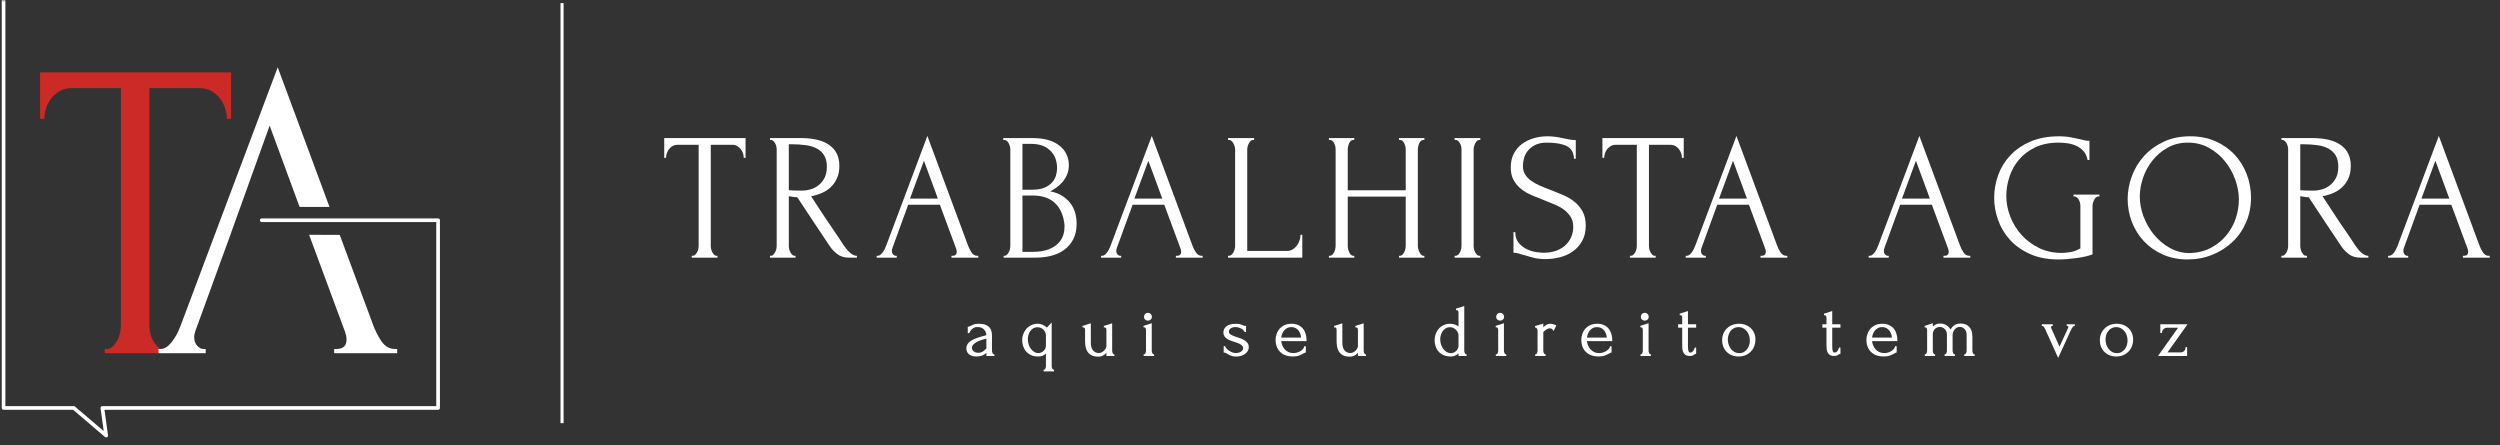 <svg width="601" height="107" viewBox="0 0 601 107" fill="none" xmlns="http://www.w3.org/2000/svg">
<rect x="0" y="0" width="601" height="107" fill="#333333" stroke="none"/>
<mask id="mask0_5541_39" style="mask-type:alpha" maskUnits="userSpaceOnUse" x="0" y="0" width="601" height="107">
<rect width="601" height="107" fill="#D9D9D9"/>
</mask>
<g mask="url(#mask0_5541_39)">
<path d="M39.189 83.894H39.7V84.917H25.175V83.894H25.686C26.232 83.894 26.709 83.69 27.118 83.28C27.527 82.871 27.886 82.395 28.192 81.849C28.499 81.303 28.72 80.707 28.857 80.058C28.993 79.411 29.062 78.815 29.062 78.268V21.192H17.196C16.105 21.192 15.151 21.431 14.333 21.907C13.514 22.386 12.831 22.982 12.287 23.698C11.74 24.414 11.331 25.199 11.06 26.051C10.786 26.904 10.65 27.738 10.65 28.556H9.627V17.407H55.554V28.556H54.531C54.531 27.738 54.394 26.904 54.122 26.051C53.849 25.199 53.439 24.414 52.895 23.698C52.348 22.982 51.667 22.386 50.849 21.907C50.03 21.431 49.075 21.192 47.985 21.192H35.916V78.268C35.916 78.815 35.983 79.411 36.12 80.058C36.255 80.707 36.478 81.303 36.785 81.849C37.091 82.395 37.432 82.871 37.807 83.28C38.182 83.691 38.642 83.894 39.189 83.894Z" fill="#CB2A27"/>
<path d="M25.529 105.16C25.426 105.16 25.324 105.124 25.243 105.054L17.573 98.512H0.851C0.608 98.512 0.41 98.315 0.41 98.071V-2.259C0.41 -2.503 0.608 -2.7 0.851 -2.7C1.094 -2.7 1.292 -2.503 1.292 -2.259V97.631H17.736C17.84 97.631 17.942 97.669 18.021 97.736L24.934 103.632L24.175 98.132C24.158 98.005 24.196 97.877 24.28 97.782C24.363 97.686 24.484 97.63 24.612 97.63H104.877V53.387H62.926C62.683 53.387 62.486 53.19 62.486 52.946C62.486 52.703 62.683 52.505 62.926 52.505H105.317C105.561 52.505 105.758 52.703 105.758 52.946V98.071C105.758 98.314 105.561 98.512 105.317 98.512H25.117L25.965 104.658C25.99 104.839 25.901 105.017 25.74 105.105C25.674 105.142 25.601 105.16 25.529 105.16Z" fill="white"/>
<path d="M66.764 16.18L51.624 56.439L43.314 78.575C42.768 80.007 42.069 81.253 41.217 82.31C40.364 83.368 39.495 83.894 38.609 83.894H38.098V84.917H49.451V83.894H48.94C48.393 83.894 47.882 83.639 47.406 83.128C46.928 82.616 46.689 81.918 46.689 81.03C46.689 80.554 46.792 80.043 46.997 79.496L55.389 56.441L64.821 30.194L72.025 49.748L79.215 49.751L66.764 16.18Z" fill="white"/>
<mask id="mask1_5541_39" style="mask-type:luminance" maskUnits="userSpaceOnUse" x="-9" y="-167" width="617" height="436">
<path d="M607.029 -166.259H-8.09V268.718H607.029V-166.259Z" fill="white"/>
</mask>
<g mask="url(#mask1_5541_39)">
</g>
<path d="M94.966 83.894C93.602 83.894 92.493 83.247 91.642 81.951C90.788 80.656 90.124 79.326 89.647 77.961L81.672 56.457L74.312 56.452L82.999 79.905C83.203 80.519 83.306 81.099 83.306 81.643C83.306 83.144 82.487 83.894 80.85 83.894H80.339V84.917H95.478V83.894H94.966V83.894Z" fill="white"/>
<mask id="mask2_5541_39" style="mask-type:luminance" maskUnits="userSpaceOnUse" x="-9" y="-167" width="617" height="436">
<path d="M607.029 -166.259H-8.09V268.718H607.029V-166.259Z" fill="white"/>
</mask>
<g mask="url(#mask2_5541_39)">
<path d="M159.68 37.945H160.115C160.115 37.596 160.173 37.241 160.289 36.878C160.405 36.515 160.579 36.181 160.812 35.876C161.044 35.572 161.334 35.318 161.683 35.114C162.031 34.912 162.437 34.809 162.902 34.809H167.953V59.105C167.953 59.338 167.924 59.591 167.865 59.867C167.807 60.144 167.713 60.397 167.582 60.629C167.452 60.862 167.299 61.065 167.125 61.239C166.951 61.414 166.748 61.501 166.516 61.501H166.298V61.937H172.481V61.501H172.263C172.031 61.501 171.834 61.414 171.675 61.239C171.515 61.065 171.37 60.862 171.24 60.629C171.109 60.397 171.015 60.144 170.957 59.867C170.899 59.592 170.87 59.338 170.87 59.105V34.809H176.007C176.471 34.809 176.879 34.912 177.227 35.114C177.575 35.318 177.865 35.572 178.097 35.876C178.33 36.181 178.503 36.515 178.62 36.878C178.735 37.241 178.794 37.596 178.794 37.945H179.229V33.199H159.68V37.945Z" fill="white"/>
</g>
<mask id="mask3_5541_39" style="mask-type:luminance" maskUnits="userSpaceOnUse" x="-9" y="-167" width="617" height="436">
<path d="M607.029 -166.259H-8.09V268.718H607.029V-166.259Z" fill="white"/>
</mask>
<g mask="url(#mask3_5541_39)">
<path d="M204.198 60.63C203.922 60.368 203.661 60.079 203.414 59.758C203.167 59.44 202.942 59.134 202.739 58.844C201.984 57.654 201.216 56.5 200.432 55.383C199.648 54.265 198.879 53.126 198.124 51.964L194.989 47.175C195.918 47.001 196.796 46.733 197.623 46.369C198.45 46.007 199.169 45.528 199.779 44.932C200.388 44.338 200.874 43.626 201.237 42.799C201.6 41.971 201.782 41.007 201.782 39.904C201.782 37.698 200.99 36.029 199.409 34.897C197.826 33.764 195.583 33.199 192.681 33.199H185.105V33.633H185.323C185.526 33.633 185.715 33.714 185.889 33.873C186.063 34.033 186.215 34.229 186.346 34.461C186.477 34.694 186.571 34.94 186.629 35.201C186.687 35.462 186.716 35.695 186.716 35.898V59.105C186.716 59.338 186.687 59.592 186.629 59.867C186.571 60.143 186.477 60.397 186.346 60.63C186.215 60.862 186.063 61.065 185.889 61.24C185.715 61.414 185.526 61.501 185.323 61.501H185.105V61.937H191.245V61.501H191.027C190.794 61.501 190.598 61.414 190.439 61.24C190.279 61.065 190.134 60.863 190.003 60.63C189.873 60.398 189.779 60.144 189.72 59.867C189.662 59.592 189.634 59.338 189.634 59.105V47.175C189.952 47.234 190.294 47.284 190.657 47.327C191.019 47.371 191.36 47.408 191.68 47.436C192.957 49.352 194.241 51.297 195.533 53.271C196.825 55.245 198.124 57.189 199.43 59.105C199.923 59.861 200.541 60.52 201.281 61.087C202.021 61.652 202.971 61.936 204.133 61.936H206.005V61.5C205.685 61.5 205.374 61.421 205.069 61.261C204.764 61.102 204.474 60.891 204.198 60.63ZM192.855 45.826C192.1 45.826 191.469 45.819 190.961 45.804C190.453 45.79 190.083 45.768 189.851 45.739H189.634V34.679H190.287C191.534 34.679 192.681 34.752 193.727 34.897C194.771 35.042 195.664 35.318 196.404 35.724C197.144 36.131 197.725 36.682 198.146 37.378C198.566 38.076 198.777 38.975 198.777 40.078C198.777 41.182 198.581 42.096 198.189 42.821C197.797 43.547 197.304 44.135 196.709 44.585C196.114 45.035 195.475 45.354 194.793 45.543C194.11 45.732 193.465 45.826 192.855 45.826Z" fill="white"/>
</g>
<mask id="mask4_5541_39" style="mask-type:luminance" maskUnits="userSpaceOnUse" x="-9" y="-167" width="617" height="436">
<path d="M607.029 -166.259H-8.09V268.718H607.029V-166.259Z" fill="white"/>
</mask>
<g mask="url(#mask4_5541_39)">
<path d="M233.544 60.673C233.181 60.123 232.898 59.556 232.695 58.976L222.942 32.677L212.971 59.237C212.739 59.846 212.441 60.376 212.078 60.826C211.715 61.276 211.345 61.501 210.968 61.501H210.75V61.936H215.583V61.501H215.366C215.133 61.501 214.915 61.392 214.712 61.174C214.509 60.956 214.408 60.66 214.408 60.281C214.408 60.079 214.451 59.861 214.538 59.628L218.326 49.222H225.946L229.865 59.802C229.952 60.064 229.995 60.311 229.995 60.543C229.995 61.181 229.647 61.501 228.951 61.501H228.733V61.936H235.177V61.501H234.959C234.378 61.501 233.906 61.226 233.544 60.673ZM218.761 47.742L222.114 38.642L225.467 47.742H218.761Z" fill="white"/>
</g>
<mask id="mask5_5541_39" style="mask-type:luminance" maskUnits="userSpaceOnUse" x="-9" y="-167" width="617" height="436">
<path d="M607.029 -166.259H-8.09V268.718H607.029V-166.259Z" fill="white"/>
</mask>
<g mask="url(#mask5_5541_39)">
<path d="M257.476 49.07C256.979 48.358 256.323 47.727 255.51 47.176C254.697 46.624 253.682 46.232 252.462 46C252.926 45.768 253.42 45.47 253.943 45.107C254.465 44.745 254.951 44.302 255.402 43.78C255.851 43.257 256.221 42.663 256.511 41.994C256.802 41.327 256.947 40.572 256.947 39.73C256.947 37.756 256.185 36.175 254.661 34.984C253.137 33.794 251.025 33.199 248.326 33.199H241.186V33.634H241.403C241.635 33.634 241.845 33.714 242.034 33.874C242.223 34.034 242.382 34.237 242.513 34.483C242.644 34.73 242.738 34.984 242.797 35.245C242.854 35.506 242.883 35.739 242.883 35.942V59.105C242.883 59.339 242.854 59.592 242.797 59.868C242.738 60.144 242.644 60.398 242.513 60.63C242.382 60.863 242.23 61.066 242.056 61.24C241.882 61.414 241.692 61.501 241.49 61.501H241.272V61.936H249.049C250.294 61.936 251.502 61.792 252.675 61.501C253.848 61.211 254.89 60.739 255.802 60.086C256.713 59.432 257.445 58.591 257.994 57.561C258.544 56.53 258.819 55.26 258.819 53.751C258.819 52.967 258.72 52.169 258.521 51.356C258.323 50.543 257.975 49.781 257.476 49.07ZM245.8 34.592H247.978C249.807 34.592 251.265 35.088 252.353 36.079C253.442 37.069 254.03 38.41 254.117 40.1V40.406C254.117 40.99 254.03 41.587 253.856 42.199C253.682 42.811 253.362 43.372 252.898 43.881C252.433 44.392 251.816 44.806 251.047 45.127C250.278 45.448 249.284 45.608 248.064 45.608H245.8V34.592ZM255.903 54.514C255.903 56.407 255.228 57.886 253.878 58.948C252.528 60.011 250.677 60.542 248.326 60.542H245.801V47.002H248.24C250.562 47.002 252.361 47.613 253.639 48.836C254.915 50.059 255.67 51.791 255.903 54.034V54.514Z" fill="white"/>
</g>
<mask id="mask6_5541_39" style="mask-type:luminance" maskUnits="userSpaceOnUse" x="-9" y="-167" width="617" height="436">
<path d="M607.029 -166.259H-8.09V268.718H607.029V-166.259Z" fill="white"/>
</mask>
<g mask="url(#mask6_5541_39)">
<path d="M287.492 60.673C287.128 60.123 286.845 59.556 286.642 58.976L276.889 32.677L266.918 59.237C266.686 59.846 266.388 60.376 266.026 60.826C265.662 61.276 265.292 61.501 264.915 61.501H264.697V61.936H269.531V61.501H269.313C269.08 61.501 268.863 61.392 268.66 61.174C268.457 60.956 268.355 60.66 268.355 60.281C268.355 60.079 268.399 59.861 268.485 59.628L272.274 49.222H279.893L283.812 59.802C283.899 60.064 283.943 60.311 283.943 60.543C283.943 61.181 283.594 61.501 282.898 61.501H282.68V61.936H289.124V61.501H288.906C288.325 61.501 287.854 61.226 287.492 60.673ZM272.709 47.742L276.062 38.642L279.415 47.742H272.709Z" fill="white"/>
</g>
<mask id="mask7_5541_39" style="mask-type:luminance" maskUnits="userSpaceOnUse" x="-9" y="-167" width="617" height="436">
<path d="M607.029 -166.259H-8.09V268.718H607.029V-166.259Z" fill="white"/>
</mask>
<g mask="url(#mask7_5541_39)">
<path d="M312.441 57.691C312.311 58.141 312.107 58.562 311.831 58.953C311.555 59.346 311.215 59.672 310.808 59.933C310.401 60.194 309.922 60.325 309.371 60.325H299.836V35.898C299.836 35.696 299.872 35.462 299.945 35.202C300.017 34.94 300.111 34.694 300.228 34.461C300.344 34.229 300.489 34.033 300.663 33.874C300.838 33.715 301.04 33.634 301.273 33.634H301.491V33.199H295.221V33.634H295.439C295.671 33.634 295.874 33.715 296.048 33.874C296.222 34.033 296.375 34.229 296.505 34.461C296.636 34.694 296.737 34.94 296.81 35.202C296.882 35.462 296.919 35.696 296.919 35.898V59.193C296.919 59.425 296.882 59.672 296.81 59.933C296.737 60.194 296.636 60.441 296.505 60.673C296.375 60.906 296.222 61.102 296.048 61.262C295.874 61.421 295.671 61.501 295.439 61.501H295.221V61.936H313.073V56.45H312.638C312.637 56.828 312.571 57.242 312.441 57.691Z" fill="white"/>
</g>
<mask id="mask8_5541_39" style="mask-type:luminance" maskUnits="userSpaceOnUse" x="-9" y="-167" width="617" height="436">
<path d="M607.029 -166.259H-8.09V268.718H607.029V-166.259Z" fill="white"/>
</mask>
<g mask="url(#mask8_5541_39)">
<path d="M336.322 33.634H336.54C336.772 33.634 336.975 33.715 337.15 33.874C337.324 34.033 337.469 34.229 337.585 34.462C337.701 34.694 337.789 34.94 337.847 35.202C337.904 35.462 337.934 35.696 337.934 35.898V45.739H324V35.898C324 35.696 324.029 35.462 324.087 35.202C324.145 34.94 324.225 34.694 324.327 34.462C324.428 34.229 324.566 34.033 324.741 33.874C324.915 33.715 325.117 33.634 325.35 33.634H325.568V33.199H319.473V33.634H319.69C319.922 33.634 320.126 33.715 320.3 33.874C320.474 34.033 320.619 34.229 320.735 34.462C320.851 34.694 320.938 34.94 320.997 35.202C321.055 35.462 321.084 35.696 321.084 35.898V59.105C321.084 59.338 321.055 59.592 320.997 59.868C320.938 60.144 320.844 60.406 320.714 60.652C320.583 60.9 320.431 61.103 320.256 61.262C320.082 61.422 319.893 61.502 319.69 61.502H319.473V61.937H325.568V61.502H325.35C325.118 61.502 324.922 61.415 324.763 61.24C324.602 61.066 324.465 60.863 324.349 60.63C324.232 60.398 324.145 60.145 324.087 59.868C324.029 59.592 324 59.339 324 59.105V47.262H337.934V59.105C337.934 59.338 337.904 59.592 337.847 59.868C337.789 60.144 337.694 60.406 337.564 60.652C337.433 60.9 337.28 61.103 337.106 61.262C336.932 61.422 336.743 61.502 336.54 61.502H336.322V61.937H342.418V61.502H342.2C341.996 61.502 341.815 61.415 341.656 61.24C341.496 61.066 341.358 60.863 341.242 60.63C341.126 60.398 341.032 60.145 340.959 59.868C340.886 59.592 340.85 59.339 340.85 59.105V35.898C340.85 35.696 340.879 35.462 340.937 35.202C340.995 34.94 341.075 34.694 341.177 34.462C341.278 34.229 341.416 34.033 341.591 33.874C341.765 33.715 341.967 33.634 342.2 33.634H342.418V33.199H336.322V33.634Z" fill="white"/>
</g>
<mask id="mask9_5541_39" style="mask-type:luminance" maskUnits="userSpaceOnUse" x="-9" y="-167" width="617" height="436">
<path d="M607.029 -166.259H-8.09V268.718H607.029V-166.259Z" fill="white"/>
</mask>
<g mask="url(#mask9_5541_39)">
<path d="M349.689 33.634H349.907C350.139 33.634 350.343 33.715 350.517 33.874C350.691 34.033 350.843 34.229 350.974 34.462C351.104 34.694 351.199 34.94 351.258 35.202C351.315 35.462 351.344 35.696 351.344 35.898V59.105C351.344 59.338 351.315 59.592 351.258 59.868C351.199 60.144 351.104 60.406 350.974 60.652C350.843 60.9 350.691 61.103 350.517 61.262C350.343 61.422 350.139 61.502 349.907 61.502H349.689V61.937H355.872V61.502H355.654C355.422 61.502 355.226 61.415 355.066 61.24C354.906 61.066 354.762 60.863 354.631 60.63C354.5 60.398 354.406 60.145 354.348 59.868C354.289 59.592 354.261 59.339 354.261 59.105V35.898C354.261 35.696 354.297 35.456 354.369 35.179C354.441 34.904 354.536 34.657 354.653 34.44C354.768 34.222 354.914 34.033 355.088 33.874C355.262 33.715 355.45 33.634 355.654 33.634H355.872V33.199H349.689V33.634Z" fill="white"/>
</g>
<mask id="mask10_5541_39" style="mask-type:luminance" maskUnits="userSpaceOnUse" x="-9" y="-167" width="617" height="436">
<path d="M607.029 -166.259H-8.09V268.718H607.029V-166.259Z" fill="white"/>
</mask>
<g mask="url(#mask10_5541_39)">
<path d="M378.483 48.482C377.682 47.844 376.773 47.306 375.754 46.871C374.735 46.436 373.731 46.03 372.741 45.652C371.868 45.333 371.031 44.999 370.23 44.651C369.429 44.302 368.723 43.91 368.112 43.475C367.501 43.04 367.014 42.532 366.65 41.951C366.286 41.37 366.104 40.674 366.104 39.861C366.104 39.368 366.183 38.794 366.344 38.141C366.505 37.488 366.803 36.878 367.24 36.312C367.677 35.746 368.266 35.267 369.009 34.875C369.752 34.484 370.706 34.288 371.871 34.288C373.881 34.288 375.455 34.556 376.591 35.093C377.727 35.631 378.324 36.654 378.383 38.163H378.818V33.678C378.383 33.678 377.932 33.642 377.468 33.569C377.004 33.497 376.525 33.403 376.032 33.286C375.422 33.141 374.784 33.018 374.116 32.916C373.448 32.815 372.737 32.764 371.983 32.764C370.879 32.764 369.798 32.916 368.739 33.221C367.679 33.526 366.736 33.983 365.908 34.592C365.082 35.202 364.421 35.979 363.927 36.922C363.434 37.865 363.188 38.976 363.188 40.253C363.188 41.472 363.419 42.495 363.884 43.322C364.348 44.15 364.958 44.861 365.713 45.456C366.467 46.051 367.324 46.552 368.282 46.958C369.24 47.365 370.212 47.757 371.199 48.133C372.07 48.482 372.926 48.831 373.768 49.179C374.61 49.527 375.357 49.948 376.011 50.441C376.664 50.935 377.193 51.508 377.6 52.161C378.006 52.815 378.21 53.62 378.21 54.578C378.21 55.334 378.07 56.074 377.795 56.799C377.518 57.524 377.088 58.186 376.505 58.781C375.922 59.375 375.179 59.854 374.277 60.216C373.373 60.58 372.295 60.761 371.043 60.761C370.693 60.761 370.14 60.71 369.382 60.609C368.624 60.508 367.867 60.282 367.11 59.933C366.353 59.585 365.691 59.084 365.126 58.432C364.559 57.778 364.276 56.9 364.276 55.797H363.841V60.761C364.218 60.761 364.595 60.812 364.973 60.913C365.35 61.015 365.77 61.138 366.235 61.283C366.933 61.487 367.705 61.704 368.549 61.936C369.393 62.168 370.398 62.285 371.563 62.285C372.697 62.285 373.841 62.139 374.99 61.849C376.141 61.56 377.175 61.095 378.091 60.456C379.008 59.818 379.758 58.983 380.34 57.952C380.923 56.922 381.213 55.681 381.213 54.23C381.213 52.895 380.958 51.763 380.449 50.833C379.938 49.905 379.284 49.121 378.483 48.482Z" fill="white"/>
</g>
<mask id="mask11_5541_39" style="mask-type:luminance" maskUnits="userSpaceOnUse" x="-9" y="-167" width="617" height="436">
<path d="M607.029 -166.259H-8.09V268.718H607.029V-166.259Z" fill="white"/>
</mask>
<g mask="url(#mask11_5541_39)">
<path d="M385.219 37.945H385.655C385.655 37.596 385.713 37.241 385.829 36.878C385.945 36.515 386.119 36.181 386.352 35.876C386.584 35.572 386.875 35.318 387.223 35.114C387.572 34.912 387.977 34.809 388.442 34.809H393.493V59.105C393.493 59.338 393.463 59.591 393.406 59.867C393.347 60.144 393.252 60.397 393.122 60.629C392.991 60.862 392.839 61.065 392.665 61.239C392.491 61.414 392.288 61.501 392.056 61.501H391.838V61.937H398.021V61.501H397.803C397.57 61.501 397.374 61.414 397.215 61.239C397.055 61.065 396.91 60.862 396.779 60.629C396.648 60.397 396.554 60.144 396.496 59.867C396.438 59.592 396.409 59.338 396.409 59.105V34.809H401.547C402.01 34.809 402.418 34.912 402.766 35.114C403.115 35.318 403.404 35.572 403.637 35.876C403.869 36.181 404.043 36.515 404.159 36.878C404.276 37.241 404.333 37.596 404.333 37.945H404.769V33.199H385.219L385.219 37.945Z" fill="white"/>
</g>
<mask id="mask12_5541_39" style="mask-type:luminance" maskUnits="userSpaceOnUse" x="-9" y="-167" width="617" height="436">
<path d="M607.029 -166.259H-8.09V268.718H607.029V-166.259Z" fill="white"/>
</mask>
<g mask="url(#mask12_5541_39)">
<path d="M428.044 60.673C427.681 60.123 427.398 59.556 427.195 58.976L417.442 32.677L407.471 59.237C407.238 59.846 406.941 60.376 406.578 60.826C406.215 61.276 405.844 61.501 405.468 61.501H405.25V61.936H410.083V61.501H409.865C409.633 61.501 409.415 61.392 409.212 61.174C409.008 60.956 408.908 60.66 408.908 60.281C408.908 60.079 408.951 59.861 409.038 59.628L412.826 49.222H420.446L424.365 59.802C424.452 60.064 424.495 60.311 424.495 60.543C424.495 61.181 424.147 61.501 423.45 61.501H423.233V61.936H429.677V61.501H429.459C428.878 61.501 428.407 61.226 428.044 60.673ZM413.262 47.742L416.615 38.642L419.967 47.742H413.262Z" fill="white"/>
</g>
<mask id="mask13_5541_39" style="mask-type:luminance" maskUnits="userSpaceOnUse" x="-9" y="-167" width="617" height="436">
<path d="M607.029 -166.259H-8.09V268.718H607.029V-166.259Z" fill="white"/>
</mask>
<g mask="url(#mask13_5541_39)">
<path d="M472.019 60.673C471.655 60.123 471.373 59.556 471.17 58.976L461.416 32.677L451.445 59.237C451.213 59.846 450.916 60.376 450.552 60.826C450.189 61.276 449.819 61.501 449.443 61.501H449.225V61.936H454.058V61.501H453.84C453.607 61.501 453.389 61.392 453.186 61.174C452.983 60.956 452.882 60.66 452.882 60.281C452.882 60.079 452.925 59.861 453.012 59.628L456.8 49.222H464.42L468.339 59.802C468.426 60.064 468.469 60.311 468.469 60.543C468.469 61.181 468.121 61.501 467.425 61.501H467.207V61.936H473.651V61.501H473.433C472.853 61.501 472.381 61.226 472.019 60.673ZM457.237 47.742L460.589 38.642L463.942 47.742H457.237Z" fill="white"/>
</g>
<mask id="mask14_5541_39" style="mask-type:luminance" maskUnits="userSpaceOnUse" x="-9" y="-167" width="617" height="436">
<path d="M607.029 -166.259H-8.09V268.718H607.029V-166.259Z" fill="white"/>
</mask>
<g mask="url(#mask14_5541_39)">
<path d="M498.47 47.219H498.688C498.92 47.219 499.123 47.3 499.297 47.459C499.472 47.619 499.624 47.814 499.755 48.047C499.885 48.279 499.98 48.525 500.038 48.787C500.096 49.048 500.125 49.281 500.125 49.483V59.715C499.312 60.18 498.499 60.477 497.686 60.608C496.874 60.739 496.191 60.804 495.64 60.804C493.637 60.804 491.816 60.406 490.175 59.607C488.535 58.81 487.135 57.764 485.974 56.472C484.812 55.181 483.913 53.715 483.274 52.075C482.635 50.435 482.316 48.773 482.316 47.089C482.316 45.58 482.563 44.063 483.057 42.539C483.55 41.015 484.305 39.644 485.321 38.425C486.337 37.205 487.643 36.212 489.24 35.442C490.836 34.673 492.723 34.288 494.9 34.288C495.538 34.288 496.228 34.339 496.968 34.441C497.709 34.542 498.412 34.739 499.08 35.028C499.747 35.318 500.335 35.74 500.844 36.291C501.351 36.843 501.693 37.568 501.867 38.468H502.302V33.852H501.91C501.707 33.852 501.467 33.816 501.191 33.743C500.915 33.672 500.589 33.592 500.212 33.504C499.544 33.36 498.776 33.2 497.904 33.025C497.033 32.851 496.089 32.764 495.074 32.764C492.375 32.764 490.045 33.193 488.085 34.048C486.127 34.905 484.501 36.03 483.209 37.423C481.917 38.816 480.959 40.399 480.335 42.169C479.71 43.94 479.398 45.725 479.398 47.525C479.398 49.325 479.71 51.11 480.335 52.88C480.958 54.651 481.909 56.24 483.187 57.649C484.464 59.057 486.075 60.195 488.02 61.066C489.965 61.937 492.244 62.372 494.856 62.372C495.494 62.372 496.191 62.343 496.946 62.285C497.7 62.227 498.441 62.147 499.167 62.045C499.892 61.944 500.589 61.821 501.257 61.676C501.924 61.53 502.52 61.356 503.042 61.153V49.484C503.042 49.281 503.078 49.048 503.151 48.787C503.223 48.526 503.318 48.279 503.434 48.047C503.55 47.815 503.695 47.619 503.869 47.459C504.043 47.3 504.246 47.22 504.479 47.22H504.697V46.784H498.47V47.219Z" fill="white"/>
</g>
<mask id="mask15_5541_39" style="mask-type:luminance" maskUnits="userSpaceOnUse" x="-9" y="-167" width="617" height="436">
<path d="M607.029 -166.259H-8.09V268.718H607.029V-166.259Z" fill="white"/>
</mask>
<g mask="url(#mask15_5541_39)">
<path d="M537.2 37.183C535.938 35.833 534.406 34.76 532.606 33.961C530.806 33.163 528.774 32.764 526.51 32.764C524.13 32.764 522.011 33.199 520.153 34.07C518.295 34.941 516.72 36.088 515.428 37.509C514.137 38.932 513.157 40.551 512.49 42.364C511.822 44.179 511.488 46.015 511.488 47.873C511.488 49.759 511.822 51.574 512.49 53.315C513.157 55.057 514.107 56.596 515.341 57.931C516.575 59.266 518.085 60.341 519.87 61.153C521.655 61.965 523.665 62.372 525.901 62.372C527.991 62.372 529.957 62.001 531.801 61.261C533.643 60.521 535.262 59.498 536.655 58.192C538.049 56.886 539.144 55.318 539.943 53.489C540.741 51.661 541.14 49.658 541.14 47.481C541.14 45.536 540.799 43.671 540.117 41.886C539.435 40.101 538.463 38.533 537.2 37.183ZM537.504 52.401C537.023 53.881 536.289 55.238 535.3 56.471C534.311 57.706 533.082 58.721 531.614 59.52C530.145 60.318 528.437 60.76 526.489 60.847C524.743 60.847 523.137 60.441 521.668 59.628C520.2 58.816 518.928 57.756 517.852 56.45C516.775 55.144 515.933 53.685 515.321 52.074C514.711 50.463 514.406 48.859 514.406 47.262C514.406 45.782 514.668 44.273 515.191 42.734C515.715 41.196 516.478 39.802 517.481 38.554C518.484 37.306 519.699 36.283 521.125 35.484C522.549 34.686 524.164 34.287 525.966 34.287C527.828 34.287 529.507 34.701 531.005 35.528C532.502 36.355 533.789 37.429 534.865 38.75C535.941 40.071 536.769 41.544 537.351 43.169C537.933 44.795 538.224 46.406 538.224 48.002C538.223 49.455 537.984 50.92 537.504 52.401Z" fill="white"/>
</g>
<mask id="mask16_5541_39" style="mask-type:luminance" maskUnits="userSpaceOnUse" x="-9" y="-167" width="617" height="436">
<path d="M607.029 -166.259H-8.09V268.718H607.029V-166.259Z" fill="white"/>
</mask>
<g mask="url(#mask16_5541_39)">
<path d="M567.55 60.63C567.274 60.368 567.012 60.079 566.766 59.758C566.518 59.44 566.294 59.134 566.09 58.844C565.335 57.654 564.567 56.5 563.783 55.383C562.999 54.265 562.23 53.126 561.475 51.964L558.34 47.175C559.269 47.001 560.147 46.733 560.975 46.369C561.802 46.007 562.521 45.528 563.13 44.932C563.739 44.338 564.225 43.626 564.589 42.799C564.951 41.971 565.133 41.007 565.133 39.904C565.133 37.698 564.342 36.029 562.76 34.897C561.178 33.764 558.935 33.199 556.033 33.199H548.457V33.633H548.674C548.878 33.633 549.067 33.714 549.241 33.873C549.415 34.033 549.567 34.229 549.698 34.461C549.829 34.694 549.923 34.94 549.981 35.201C550.039 35.462 550.068 35.695 550.068 35.898V59.105C550.068 59.338 550.039 59.592 549.981 59.867C549.923 60.143 549.829 60.397 549.698 60.63C549.567 60.862 549.415 61.065 549.241 61.24C549.067 61.414 548.878 61.501 548.674 61.501H548.457V61.937H554.596V61.501H554.379C554.146 61.501 553.95 61.414 553.791 61.24C553.63 61.065 553.486 60.863 553.355 60.63C553.224 60.398 553.13 60.144 553.072 59.867C553.013 59.592 552.985 59.338 552.985 59.105V47.175C553.304 47.234 553.645 47.284 554.008 47.327C554.37 47.371 554.711 47.408 555.031 47.436C556.308 49.352 557.592 51.297 558.884 53.271C560.176 55.245 561.475 57.189 562.781 59.105C563.275 59.861 563.891 60.52 564.632 61.087C565.372 61.652 566.322 61.936 567.484 61.936H569.356V61.5C569.036 61.5 568.725 61.421 568.42 61.261C568.116 61.102 567.825 60.891 567.55 60.63ZM556.207 45.826C555.452 45.826 554.821 45.819 554.313 45.804C553.805 45.79 553.435 45.768 553.203 45.739H552.986V34.679H553.639C554.886 34.679 556.033 34.752 557.079 34.897C558.123 35.042 559.016 35.318 559.756 35.724C560.497 36.131 561.077 36.682 561.498 37.378C561.918 38.076 562.129 38.975 562.129 40.078C562.129 41.182 561.933 42.096 561.541 42.821C561.149 43.547 560.656 44.135 560.061 44.585C559.466 45.035 558.827 45.354 558.145 45.543C557.462 45.732 556.817 45.826 556.207 45.826Z" fill="white"/>
</g>
<mask id="mask17_5541_39" style="mask-type:luminance" maskUnits="userSpaceOnUse" x="-9" y="-167" width="617" height="436">
<path d="M607.029 -166.259H-8.09V268.718H607.029V-166.259Z" fill="white"/>
</mask>
<g mask="url(#mask17_5541_39)">
<path d="M598.311 61.501C597.73 61.501 597.258 61.226 596.896 60.673C596.533 60.123 596.25 59.556 596.046 58.976L586.293 32.677L576.322 59.237C576.09 59.846 575.793 60.376 575.43 60.826C575.066 61.276 574.696 61.501 574.32 61.501H574.102V61.936H578.934V61.501H578.717C578.484 61.501 578.266 61.392 578.063 61.174C577.86 60.956 577.759 60.66 577.759 60.281C577.759 60.079 577.802 59.861 577.889 59.628L581.678 49.222H589.297L593.216 59.802C593.303 60.064 593.346 60.311 593.346 60.543C593.346 61.181 592.998 61.501 592.302 61.501H592.084V61.936H598.529V61.501H598.311V61.501ZM582.114 47.742L585.466 38.642L588.818 47.742H582.114Z" fill="white"/>
</g>
<mask id="mask18_5541_39" style="mask-type:luminance" maskUnits="userSpaceOnUse" x="-9" y="-167" width="617" height="436">
<path d="M607.029 -166.259H-8.09V268.718H607.029V-166.259Z" fill="white"/>
</mask>
<g mask="url(#mask18_5541_39)">
<path d="M238.622 84.932C238.525 84.742 238.476 84.537 238.476 84.321V80.831C238.476 80.461 238.439 80.095 238.368 79.743C238.294 79.381 238.142 79.054 237.914 78.77C237.686 78.487 237.36 78.257 236.945 78.086C236.534 77.917 235.992 77.831 235.334 77.831C234.77 77.831 234.323 77.902 234.003 78.043C233.699 78.177 233.46 78.279 233.284 78.35C233.164 78.398 233.059 78.447 232.971 78.498C232.901 78.537 232.826 78.562 232.748 78.572L232.651 78.583V80.078H232.99L233.02 80.014C233.088 79.866 233.18 79.708 233.292 79.546C233.404 79.384 233.543 79.231 233.706 79.09C233.866 78.953 234.058 78.838 234.275 78.747C234.49 78.66 234.745 78.615 235.035 78.615C235.203 78.615 235.409 78.641 235.646 78.692C235.877 78.741 236.1 78.842 236.31 78.991C236.52 79.139 236.704 79.35 236.861 79.618C237.005 79.864 237.092 80.19 237.122 80.588C236.397 80.768 235.739 80.954 235.168 81.141C234.57 81.336 234.056 81.555 233.641 81.793C233.217 82.035 232.888 82.319 232.663 82.636C232.433 82.959 232.316 83.335 232.316 83.757C232.316 84.017 232.363 84.268 232.456 84.502C232.55 84.741 232.699 84.954 232.899 85.133C233.097 85.314 233.354 85.455 233.662 85.554C233.966 85.651 234.333 85.7 234.753 85.7C235.305 85.7 235.785 85.613 236.18 85.443C236.53 85.293 236.849 85.087 237.128 84.83V85.577H239.058V85.179H238.947C238.815 85.18 238.708 85.099 238.622 84.932ZM237.128 83.749L236.963 83.93C236.725 84.191 236.461 84.405 236.178 84.569C235.903 84.729 235.577 84.81 235.211 84.81C234.745 84.81 234.365 84.694 234.082 84.464C233.801 84.237 233.664 83.96 233.664 83.616C233.664 83.303 233.781 83.034 234.02 82.794C234.269 82.546 234.574 82.327 234.927 82.144C235.283 81.962 235.664 81.81 236.061 81.694C236.473 81.576 236.809 81.483 237.083 81.414L237.128 81.406V83.749Z" fill="white"/>
</g>
<mask id="mask19_5541_39" style="mask-type:luminance" maskUnits="userSpaceOnUse" x="-9" y="-167" width="617" height="436">
<path d="M607.029 -166.259H-8.09V268.718H607.029V-166.259Z" fill="white"/>
</mask>
<g mask="url(#mask19_5541_39)">
<path d="M253.109 88.807C253.048 88.745 252.995 88.672 252.953 88.59C252.911 88.504 252.879 88.409 252.857 88.307C252.835 88.205 252.824 88.109 252.824 88.022V77.521L251.673 78.75C251.438 78.516 251.132 78.309 250.761 78.132C250.343 77.932 249.915 77.83 249.489 77.83C248.911 77.83 248.382 77.944 247.916 78.168C247.453 78.39 247.055 78.69 246.735 79.058C246.417 79.425 246.167 79.849 245.993 80.317C245.819 80.784 245.73 81.267 245.73 81.748C245.73 82.24 245.806 82.726 245.956 83.192C246.107 83.662 246.342 84.09 246.655 84.462C246.969 84.838 247.37 85.141 247.847 85.364C248.324 85.588 248.888 85.701 249.524 85.701C250.068 85.701 250.507 85.613 250.827 85.44C251.056 85.317 251.261 85.164 251.441 84.983V88.022C251.441 88.107 251.429 88.204 251.408 88.308C251.386 88.409 251.354 88.505 251.312 88.59C251.27 88.673 251.217 88.746 251.155 88.808C251.105 88.859 251.052 88.882 250.987 88.882H250.876V89.279H253.388V88.882H253.278C253.213 88.881 253.159 88.858 253.109 88.807ZM251.441 83.087C251.441 83.34 251.391 83.577 251.292 83.79C251.193 84.005 251.056 84.195 250.885 84.355C250.713 84.516 250.515 84.646 250.299 84.74C250.086 84.833 249.861 84.88 249.631 84.88C249.232 84.869 248.875 84.762 248.571 84.564C248.26 84.359 247.991 84.1 247.772 83.79C247.551 83.478 247.381 83.119 247.268 82.722C247.154 82.324 247.097 81.919 247.097 81.518C247.097 81.166 247.148 80.816 247.25 80.475C247.352 80.136 247.503 79.827 247.701 79.557C247.896 79.289 248.139 79.072 248.424 78.909C248.705 78.749 249.034 78.668 249.401 78.668C249.645 78.668 249.893 78.713 250.139 78.802C250.382 78.891 250.601 79.023 250.789 79.194C250.978 79.366 251.135 79.58 251.258 79.83C251.379 80.079 251.441 80.368 251.441 80.69V83.087Z" fill="white"/>
</g>
<mask id="mask20_5541_39" style="mask-type:luminance" maskUnits="userSpaceOnUse" x="-9" y="-167" width="617" height="436">
<path d="M607.029 -166.259H-8.09V268.718H607.029V-166.259Z" fill="white"/>
</mask>
<g mask="url(#mask20_5541_39)">
<path d="M267.63 85.106C267.571 85.046 267.522 84.972 267.487 84.886C267.448 84.794 267.418 84.694 267.396 84.588C267.374 84.486 267.363 84.396 267.363 84.32V77.719L265.363 78.354V78.703H265.473C265.604 78.703 265.702 78.724 265.766 78.765C265.832 78.808 265.88 78.86 265.912 78.924C265.947 78.993 265.966 79.07 265.971 79.155C265.977 79.252 265.98 79.353 265.98 79.457V83.211C265.98 83.324 265.939 83.475 265.857 83.66C265.775 83.847 265.651 84.033 265.489 84.212C265.327 84.39 265.129 84.545 264.899 84.674C264.676 84.799 264.419 84.863 264.134 84.863C263.597 84.863 263.157 84.667 262.787 84.264C262.421 83.865 262.235 83.225 262.235 82.365V77.719L260.234 78.355V78.704H260.344C260.476 78.704 260.574 78.724 260.637 78.765C260.703 78.808 260.751 78.86 260.784 78.924C260.818 78.993 260.837 79.071 260.842 79.155C260.848 79.252 260.851 79.354 260.851 79.457V81.977C260.851 82.358 260.881 82.769 260.941 83.2C261.001 83.641 261.142 84.054 261.36 84.43C261.58 84.809 261.902 85.125 262.316 85.368C262.731 85.612 263.295 85.736 263.993 85.736C264.554 85.736 265.021 85.604 265.379 85.344C265.617 85.172 265.819 84.995 265.98 84.815V85.577H267.91V85.181H267.799C267.735 85.18 267.681 85.157 267.63 85.106Z" fill="white"/>
</g>
<mask id="mask21_5541_39" style="mask-type:luminance" maskUnits="userSpaceOnUse" x="-9" y="-167" width="617" height="436">
<path d="M607.029 -166.259H-8.09V268.718H607.029V-166.259Z" fill="white"/>
</mask>
<g mask="url(#mask21_5541_39)">
<path d="M275.958 77.081C276.22 77.081 276.447 76.995 276.632 76.823C276.819 76.65 276.914 76.426 276.914 76.161C276.914 75.896 276.82 75.669 276.635 75.483C276.45 75.298 276.222 75.204 275.958 75.204C275.693 75.204 275.467 75.299 275.288 75.485C275.11 75.669 275.02 75.898 275.02 76.161C275.02 76.426 275.111 76.648 275.291 76.822C275.47 76.994 275.694 77.081 275.958 77.081Z" fill="white"/>
</g>
<mask id="mask22_5541_39" style="mask-type:luminance" maskUnits="userSpaceOnUse" x="-9" y="-167" width="617" height="436">
<path d="M607.029 -166.259H-8.09V268.718H607.029V-166.259Z" fill="white"/>
</mask>
<g mask="url(#mask22_5541_39)">
<path d="M277.166 85.107C277.104 85.044 277.051 84.971 277.011 84.888C276.968 84.803 276.936 84.709 276.914 84.606C276.892 84.503 276.881 84.407 276.881 84.321V77.701L274.898 78.336V78.681L275.004 78.685C275.35 78.7 275.399 78.85 275.415 78.899C275.47 79.07 275.498 79.252 275.498 79.439V84.321C275.498 84.406 275.487 84.503 275.465 84.606C275.443 84.708 275.411 84.803 275.368 84.888C275.326 84.971 275.274 85.045 275.213 85.106C275.162 85.157 275.109 85.18 275.044 85.18H274.934V85.577H277.445V85.18H277.335C277.27 85.18 277.216 85.157 277.166 85.107Z" fill="white"/>
</g>
<mask id="mask23_5541_39" style="mask-type:luminance" maskUnits="userSpaceOnUse" x="-9" y="-167" width="617" height="436">
<path d="M607.029 -166.259H-8.09V268.718H607.029V-166.259Z" fill="white"/>
</mask>
<g mask="url(#mask23_5541_39)">
<path d="M299.283 81.868C299.018 81.688 298.714 81.533 298.378 81.407C298.05 81.284 297.717 81.168 297.385 81.061C297.118 80.98 296.863 80.892 296.626 80.799C296.391 80.707 296.176 80.609 295.987 80.505C295.806 80.407 295.663 80.292 295.562 80.163C295.465 80.042 295.418 79.897 295.418 79.721C295.418 79.597 295.448 79.47 295.506 79.344C295.562 79.219 295.653 79.105 295.775 79.004C295.899 78.902 296.063 78.813 296.262 78.741C296.461 78.669 296.703 78.633 296.983 78.633C297.422 78.633 297.857 78.73 298.276 78.923C298.687 79.112 298.996 79.392 299.195 79.757L299.226 79.814H299.542V78.36H299.432C299.313 78.36 299.205 78.347 299.109 78.32C299.013 78.293 298.915 78.252 298.812 78.195C298.641 78.111 298.425 78.029 298.169 77.951C297.906 77.872 297.537 77.832 297.071 77.832C296.546 77.832 296.09 77.889 295.716 78.004C295.34 78.12 295.029 78.273 294.79 78.464C294.547 78.657 294.369 78.889 294.263 79.152C294.159 79.411 294.105 79.686 294.105 79.969C294.105 80.307 294.189 80.603 294.353 80.849C294.513 81.089 294.725 81.296 294.984 81.462C295.239 81.626 295.527 81.769 295.842 81.887C296.147 82.002 296.461 82.11 296.773 82.206C297.03 82.288 297.287 82.376 297.544 82.469C297.795 82.56 298.02 82.667 298.211 82.786C298.399 82.902 298.556 83.038 298.676 83.191C298.791 83.337 298.846 83.505 298.846 83.705C298.846 83.905 298.794 84.07 298.685 84.21C298.57 84.357 298.427 84.481 298.258 84.579C298.087 84.679 297.893 84.751 297.682 84.796C297.177 84.902 296.693 84.887 296.221 84.704C295.942 84.596 295.682 84.461 295.45 84.302C295.217 84.143 295.016 83.968 294.854 83.782C294.697 83.604 294.601 83.44 294.57 83.294L294.551 83.207H294.176V84.767H294.286C294.421 84.767 294.547 84.796 294.66 84.853C294.787 84.917 294.927 84.995 295.073 85.085C295.3 85.228 295.578 85.371 295.9 85.507C296.23 85.648 296.66 85.719 297.177 85.719C297.597 85.719 297.993 85.661 298.355 85.546C298.717 85.431 299.04 85.272 299.312 85.072C299.588 84.87 299.808 84.631 299.968 84.36C300.13 84.086 300.212 83.783 300.212 83.459C300.212 83.097 300.123 82.782 299.947 82.524C299.774 82.272 299.551 82.051 299.283 81.868Z" fill="white"/>
</g>
<mask id="mask24_5541_39" style="mask-type:luminance" maskUnits="userSpaceOnUse" x="-9" y="-167" width="617" height="436">
<path d="M607.029 -166.259H-8.09V268.718H607.029V-166.259Z" fill="white"/>
</mask>
<g mask="url(#mask24_5541_39)">
<path d="M313.221 78.999C312.924 78.636 312.543 78.346 312.088 78.14C311.636 77.935 311.102 77.83 310.501 77.83C309.83 77.83 309.244 77.947 308.762 78.176C308.279 78.405 307.879 78.708 307.57 79.078C307.262 79.445 307.031 79.863 306.881 80.321C306.73 80.777 306.654 81.233 306.654 81.677C306.654 82.372 306.767 82.979 306.99 83.484C307.213 83.99 307.516 84.413 307.89 84.739C308.265 85.065 308.701 85.309 309.19 85.466C309.674 85.621 310.192 85.7 310.729 85.7C311.397 85.7 311.945 85.618 312.356 85.454C312.759 85.293 313.085 85.14 313.324 84.996C313.439 84.927 313.541 84.869 313.627 84.823C313.699 84.785 313.762 84.766 313.814 84.766H313.924V83.224H313.57L313.548 83.304C313.483 83.545 313.358 83.763 313.178 83.954C312.993 84.151 312.779 84.319 312.543 84.454C312.305 84.59 312.044 84.696 311.767 84.769C311.491 84.843 311.224 84.88 310.976 84.88C310.513 84.88 310.102 84.798 309.754 84.634C309.405 84.473 309.105 84.252 308.864 83.982C308.62 83.711 308.422 83.393 308.275 83.036C308.142 82.714 308.049 82.371 307.999 82.016H314.1V81.906C314.1 81.321 314.027 80.777 313.884 80.288C313.74 79.796 313.517 79.362 313.221 78.999ZM307.999 81.162C308.037 80.882 308.108 80.6 308.207 80.322C308.319 80.007 308.479 79.722 308.682 79.473C308.884 79.227 309.13 79.023 309.416 78.865C309.698 78.71 310.039 78.632 310.43 78.632C310.809 78.632 311.149 78.708 311.437 78.858C311.726 79.008 311.968 79.208 312.158 79.453C312.348 79.701 312.5 79.986 312.608 80.303C312.703 80.584 312.761 80.872 312.781 81.162H307.999Z" fill="white"/>
</g>
<mask id="mask25_5541_39" style="mask-type:luminance" maskUnits="userSpaceOnUse" x="-9" y="-167" width="617" height="436">
<path d="M607.029 -166.259H-8.09V268.718H607.029V-166.259Z" fill="white"/>
</mask>
<g mask="url(#mask25_5541_39)">
<path d="M328.097 85.106C328.037 85.046 327.989 84.972 327.954 84.886C327.915 84.794 327.884 84.694 327.863 84.588C327.841 84.486 327.83 84.396 327.83 84.32V77.719L325.83 78.354V78.703H325.94C326.071 78.703 326.169 78.724 326.233 78.765C326.298 78.808 326.347 78.86 326.378 78.924C326.413 78.993 326.433 79.07 326.438 79.155C326.443 79.252 326.447 79.353 326.447 79.457V83.211C326.447 83.324 326.405 83.475 326.324 83.66C326.241 83.847 326.117 84.033 325.956 84.212C325.794 84.39 325.596 84.545 325.366 84.674C325.142 84.799 324.885 84.863 324.6 84.863C324.064 84.863 323.623 84.667 323.254 84.264C322.888 83.865 322.702 83.225 322.702 82.365V77.719L320.701 78.355V78.704H320.812C320.943 78.704 321.041 78.724 321.104 78.765C321.17 78.808 321.218 78.86 321.25 78.924C321.284 78.993 321.304 79.071 321.309 79.155C321.315 79.252 321.318 79.354 321.318 79.457V81.977C321.318 82.358 321.349 82.769 321.407 83.2C321.467 83.641 321.609 84.054 321.827 84.43C322.048 84.809 322.369 85.125 322.783 85.368C323.198 85.612 323.762 85.736 324.46 85.736C325.022 85.736 325.488 85.604 325.847 85.344C326.085 85.172 326.286 84.995 326.448 84.815V85.577H328.377V85.181H328.267C328.201 85.18 328.147 85.157 328.097 85.106Z" fill="white"/>
</g>
<mask id="mask26_5541_39" style="mask-type:luminance" maskUnits="userSpaceOnUse" x="-9" y="-167" width="617" height="436">
<path d="M607.029 -166.259H-8.09V268.718H607.029V-166.259Z" fill="white"/>
</mask>
<g mask="url(#mask26_5541_39)">
<path d="M352.295 85.106C352.232 85.044 352.18 84.971 352.138 84.888C352.096 84.803 352.064 84.708 352.042 84.606C352.02 84.504 352.009 84.408 352.009 84.321V73.579L350.026 74.193V74.556L350.132 74.561C350.479 74.575 350.528 74.72 350.543 74.767C350.597 74.932 350.626 75.109 350.626 75.296V78.483C350.417 78.314 350.161 78.171 349.858 78.058C349.46 77.907 349.05 77.83 348.639 77.83C348.026 77.83 347.477 77.947 347.005 78.176C346.534 78.405 346.136 78.711 345.823 79.086C345.51 79.459 345.271 79.889 345.115 80.365C344.959 80.838 344.881 81.321 344.881 81.8C344.881 82.292 344.956 82.775 345.106 83.235C345.257 83.7 345.493 84.119 345.806 84.48C346.119 84.843 346.521 85.14 346.998 85.363C347.475 85.587 348.039 85.699 348.674 85.699C349.196 85.699 349.638 85.599 349.988 85.403C350.236 85.265 350.449 85.115 350.626 84.956V85.576H352.574V85.179H352.463C352.398 85.18 352.345 85.157 352.295 85.106ZM350.626 83.104C350.626 83.356 350.573 83.592 350.47 83.805C350.364 84.022 350.226 84.213 350.06 84.374C349.895 84.534 349.698 84.663 349.477 84.757C349.257 84.85 349.029 84.898 348.799 84.898C348.387 84.886 348.021 84.779 347.711 84.581C347.396 84.377 347.124 84.118 346.904 83.808C346.683 83.495 346.513 83.139 346.4 82.748C346.286 82.354 346.228 81.953 346.228 81.553C346.228 81.213 346.28 80.865 346.382 80.519C346.484 80.174 346.639 79.859 346.842 79.583C347.043 79.308 347.293 79.08 347.585 78.907C347.872 78.735 348.203 78.649 348.568 78.649C348.788 78.649 349.02 78.697 349.259 78.791C349.498 78.885 349.722 79.024 349.922 79.203C350.123 79.382 350.293 79.6 350.428 79.85C350.559 80.098 350.626 80.38 350.626 80.689V83.104Z" fill="white"/>
</g>
<mask id="mask27_5541_39" style="mask-type:luminance" maskUnits="userSpaceOnUse" x="-9" y="-167" width="617" height="436">
<path d="M607.029 -166.259H-8.09V268.718H607.029V-166.259Z" fill="white"/>
</mask>
<g mask="url(#mask27_5541_39)">
<path d="M360.626 77.081C360.889 77.081 361.115 76.995 361.301 76.823C361.488 76.65 361.583 76.426 361.583 76.161C361.583 75.896 361.489 75.669 361.303 75.483C361.118 75.298 360.89 75.204 360.626 75.204C360.361 75.204 360.136 75.299 359.956 75.485C359.778 75.669 359.688 75.898 359.688 76.161C359.688 76.426 359.779 76.648 359.959 76.822C360.138 76.994 360.362 77.081 360.626 77.081Z" fill="white"/>
</g>
<mask id="mask28_5541_39" style="mask-type:luminance" maskUnits="userSpaceOnUse" x="-9" y="-167" width="617" height="436">
<path d="M607.029 -166.259H-8.09V268.718H607.029V-166.259Z" fill="white"/>
</mask>
<g mask="url(#mask28_5541_39)">
<path d="M361.831 85.107C361.768 85.044 361.715 84.971 361.675 84.888C361.632 84.803 361.6 84.709 361.578 84.606C361.556 84.503 361.545 84.407 361.545 84.321V77.701L359.562 78.336V78.681L359.668 78.685C360.014 78.7 360.063 78.85 360.079 78.899C360.134 79.07 360.162 79.252 360.162 79.439V84.321C360.162 84.406 360.151 84.503 360.129 84.606C360.107 84.708 360.075 84.803 360.032 84.888C359.99 84.971 359.938 85.045 359.877 85.106C359.826 85.157 359.773 85.18 359.708 85.18H359.598V85.577H362.109V85.18H361.999C361.934 85.18 361.88 85.157 361.831 85.107Z" fill="white"/>
</g>
<mask id="mask29_5541_39" style="mask-type:luminance" maskUnits="userSpaceOnUse" x="-9" y="-167" width="617" height="436">
<path d="M607.029 -166.259H-8.09V268.718H607.029V-166.259Z" fill="white"/>
</mask>
<g mask="url(#mask29_5541_39)">
<path d="M373.396 77.94C373.126 77.866 372.909 77.831 372.733 77.831C372.487 77.831 372.267 77.865 372.078 77.934C371.893 78.002 371.722 78.09 371.569 78.193C371.416 78.298 371.277 78.415 371.155 78.543C371.106 78.594 371.058 78.647 371.01 78.7V77.793L369.01 78.387V78.698L369.094 78.718C369.267 78.758 369.395 78.847 369.486 78.987C369.58 79.133 369.627 79.279 369.627 79.421V84.339C369.627 84.424 369.616 84.517 369.594 84.614C369.572 84.711 369.537 84.805 369.49 84.895C369.443 84.983 369.388 85.057 369.327 85.112C369.278 85.157 369.228 85.18 369.173 85.18H369.062V85.577H371.574V85.18H371.463C371.398 85.18 371.347 85.16 371.303 85.115C371.247 85.06 371.194 84.985 371.147 84.895C371.098 84.804 371.063 84.71 371.042 84.614C371.021 84.518 371.01 84.425 371.01 84.339V79.803C371.094 79.72 371.196 79.63 371.314 79.533C371.444 79.425 371.58 79.324 371.718 79.231C371.852 79.142 371.99 79.07 372.13 79.013C372.264 78.959 372.389 78.933 372.503 78.933C372.687 78.933 372.853 78.96 372.993 79.013C373.122 79.064 373.251 79.196 373.378 79.408L373.482 79.582L374.149 78.226L374.051 78.177C373.88 78.092 373.659 78.012 373.396 77.94Z" fill="white"/>
</g>
<mask id="mask30_5541_39" style="mask-type:luminance" maskUnits="userSpaceOnUse" x="-9" y="-167" width="617" height="436">
<path d="M607.029 -166.259H-8.09V268.718H607.029V-166.259Z" fill="white"/>
</mask>
<g mask="url(#mask30_5541_39)">
<path d="M386.715 78.999C386.418 78.636 386.036 78.346 385.583 78.14C385.13 77.935 384.596 77.83 383.995 77.83C383.324 77.83 382.739 77.947 382.256 78.176C381.774 78.405 381.373 78.708 381.064 79.078C380.757 79.445 380.525 79.863 380.375 80.321C380.225 80.776 380.148 81.232 380.148 81.677C380.148 82.372 380.262 82.979 380.484 83.484C380.706 83.99 381.009 84.413 381.384 84.739C381.759 85.065 382.196 85.309 382.683 85.466C383.168 85.621 383.687 85.7 384.224 85.7C384.892 85.7 385.439 85.618 385.85 85.454C386.253 85.293 386.579 85.14 386.818 84.996C386.934 84.927 387.035 84.869 387.121 84.823C387.194 84.785 387.256 84.766 387.307 84.766H387.418V83.224H387.065L387.042 83.304C386.977 83.544 386.853 83.763 386.672 83.954C386.487 84.151 386.274 84.319 386.037 84.454C385.799 84.59 385.538 84.696 385.261 84.769C384.984 84.843 384.718 84.88 384.47 84.88C384.007 84.88 383.596 84.798 383.247 84.634C382.899 84.473 382.6 84.252 382.358 83.982C382.114 83.711 381.916 83.393 381.77 83.036C381.636 82.714 381.543 82.372 381.493 82.016H387.594V81.906C387.594 81.321 387.521 80.777 387.378 80.288C387.235 79.795 387.011 79.361 386.715 78.999ZM381.493 81.162C381.532 80.882 381.602 80.6 381.702 80.322C381.814 80.007 381.973 79.722 382.176 79.473C382.377 79.227 382.624 79.023 382.911 78.865C383.193 78.71 383.534 78.632 383.924 78.632C384.303 78.632 384.643 78.708 384.931 78.858C385.221 79.008 385.462 79.208 385.652 79.453C385.843 79.701 385.995 79.986 386.103 80.303C386.197 80.583 386.255 80.871 386.276 81.162H381.493Z" fill="white"/>
</g>
<mask id="mask31_5541_39" style="mask-type:luminance" maskUnits="userSpaceOnUse" x="-9" y="-167" width="617" height="436">
<path d="M607.029 -166.259H-8.09V268.718H607.029V-166.259Z" fill="white"/>
</mask>
<g mask="url(#mask31_5541_39)">
<path d="M396.602 85.107C396.539 85.044 396.487 84.971 396.446 84.888C396.403 84.803 396.371 84.709 396.35 84.606C396.327 84.503 396.317 84.407 396.317 84.321V77.701L394.334 78.336V78.681L394.439 78.685C394.786 78.7 394.835 78.85 394.851 78.899C394.905 79.071 394.933 79.253 394.933 79.439V84.321C394.933 84.406 394.922 84.502 394.901 84.606C394.879 84.708 394.847 84.803 394.804 84.888C394.761 84.973 394.71 85.044 394.648 85.106C394.597 85.157 394.544 85.18 394.48 85.18H394.369V85.577H396.881V85.18H396.77C396.707 85.18 396.652 85.157 396.602 85.107Z" fill="white"/>
</g>
<mask id="mask32_5541_39" style="mask-type:luminance" maskUnits="userSpaceOnUse" x="-9" y="-167" width="617" height="436">
<path d="M607.029 -166.259H-8.09V268.718H607.029V-166.259Z" fill="white"/>
</mask>
<g mask="url(#mask32_5541_39)">
<path d="M395.396 77.081C395.659 77.081 395.885 76.995 396.07 76.823C396.257 76.65 396.352 76.426 396.352 76.161C396.352 75.896 396.258 75.669 396.073 75.483C395.888 75.298 395.66 75.204 395.396 75.204C395.13 75.204 394.905 75.299 394.726 75.484C394.547 75.669 394.457 75.897 394.457 76.161C394.457 76.426 394.548 76.648 394.728 76.822C394.908 76.994 395.133 77.081 395.396 77.081Z" fill="white"/>
</g>
<mask id="mask33_5541_39" style="mask-type:luminance" maskUnits="userSpaceOnUse" x="-9" y="-167" width="617" height="436">
<path d="M607.029 -166.259H-8.09V268.718H607.029V-166.259Z" fill="white"/>
</mask>
<g mask="url(#mask33_5541_39)">
<path d="M405.785 74.776L403.802 75.411V75.773L403.907 75.777C404.148 75.788 404.289 75.853 404.326 75.973C404.376 76.132 404.401 76.308 404.401 76.496V77.954H403.414V78.774H404.401V82.664C404.401 83.002 404.41 83.343 404.428 83.675C404.446 84.014 404.511 84.328 404.62 84.608C404.733 84.897 404.919 85.134 405.171 85.31C405.423 85.487 405.776 85.576 406.221 85.576C406.584 85.576 406.852 85.526 407.04 85.421C407.216 85.325 407.356 85.231 407.462 85.138C407.511 85.089 407.572 85.066 407.648 85.066H407.758V83.558H407.397L407.381 83.649C407.326 83.956 407.196 84.222 406.995 84.439C406.797 84.653 406.596 84.757 406.379 84.757C406.242 84.757 406.14 84.724 406.067 84.654C405.988 84.58 405.927 84.47 405.886 84.326C405.841 84.169 405.813 83.97 405.802 83.734C405.791 83.493 405.785 83.215 405.785 82.91V78.772H407.758V77.953H405.785L405.785 74.776Z" fill="white"/>
</g>
<mask id="mask34_5541_39" style="mask-type:luminance" maskUnits="userSpaceOnUse" x="-9" y="-167" width="617" height="436">
<path d="M607.029 -166.259H-8.09V268.718H607.029V-166.259Z" fill="white"/>
</mask>
<g mask="url(#mask34_5541_39)">
<path d="M420.906 78.901C420.555 78.564 420.134 78.298 419.652 78.111C419.171 77.925 418.636 77.83 418.062 77.83C417.487 77.83 416.946 77.928 416.453 78.121C415.959 78.313 415.526 78.588 415.165 78.937C414.803 79.287 414.516 79.712 414.312 80.198C414.108 80.684 414.004 81.23 414.004 81.819C414.004 82.371 414.099 82.888 414.285 83.357C414.471 83.827 414.74 84.24 415.085 84.584C415.428 84.928 415.847 85.203 416.328 85.402C416.81 85.6 417.357 85.7 417.956 85.7C418.615 85.7 419.202 85.584 419.703 85.356C420.201 85.127 420.629 84.822 420.971 84.448C421.315 84.075 421.577 83.639 421.752 83.15C421.925 82.666 422.014 82.157 422.014 81.642C422.014 81.091 421.917 80.575 421.723 80.11C421.531 79.647 421.256 79.241 420.906 78.901ZM420.504 82.95C420.396 83.312 420.234 83.641 420.019 83.93C419.808 84.215 419.537 84.451 419.219 84.63C418.904 84.808 418.536 84.898 418.123 84.898C417.709 84.898 417.331 84.807 416.997 84.629C416.661 84.449 416.368 84.203 416.127 83.9C415.884 83.594 415.695 83.24 415.565 82.849C415.435 82.458 415.369 82.045 415.369 81.625C415.369 81.261 415.423 80.898 415.531 80.546C415.638 80.195 415.798 79.877 416.005 79.603C416.212 79.328 416.472 79.1 416.779 78.927C417.084 78.754 417.443 78.656 417.844 78.633C418.314 78.633 418.73 78.73 419.08 78.919C419.434 79.111 419.732 79.364 419.967 79.673C420.204 79.984 420.382 80.335 420.494 80.713C420.607 81.096 420.665 81.48 420.665 81.854C420.666 82.216 420.611 82.585 420.504 82.95Z" fill="white"/>
</g>
<mask id="mask35_5541_39" style="mask-type:luminance" maskUnits="userSpaceOnUse" x="-9" y="-167" width="617" height="436">
<path d="M607.029 -166.259H-8.09V268.718H607.029V-166.259Z" fill="white"/>
</mask>
<g mask="url(#mask35_5541_39)">
<path d="M440.468 74.776L438.485 75.411V75.773L438.591 75.777C438.832 75.788 438.973 75.853 439.011 75.973C439.06 76.132 439.085 76.308 439.085 76.496V77.954H438.098V78.774H439.085V82.664C439.085 83.002 439.094 83.343 439.111 83.675C439.13 84.014 439.195 84.328 439.304 84.608C439.417 84.897 439.602 85.134 439.855 85.31C440.107 85.487 440.46 85.576 440.905 85.576C441.268 85.576 441.536 85.526 441.724 85.421C441.9 85.325 442.039 85.231 442.146 85.138C442.195 85.089 442.255 85.066 442.332 85.066H442.442V83.558H442.081L442.065 83.649C442.01 83.956 441.88 84.222 441.679 84.439C441.481 84.653 441.28 84.757 441.063 84.757C440.926 84.757 440.824 84.724 440.751 84.654C440.672 84.58 440.611 84.47 440.57 84.326C440.525 84.169 440.497 83.97 440.486 83.734C440.475 83.493 440.469 83.215 440.469 82.91V78.772H442.442V77.953H440.469L440.468 74.776Z" fill="white"/>
</g>
<mask id="mask36_5541_39" style="mask-type:luminance" maskUnits="userSpaceOnUse" x="-9" y="-167" width="617" height="436">
<path d="M607.029 -166.259H-8.09V268.718H607.029V-166.259Z" fill="white"/>
</mask>
<g mask="url(#mask36_5541_39)">
<path d="M455.256 78.999C454.958 78.636 454.577 78.346 454.124 78.14C453.671 77.935 453.137 77.83 452.536 77.83C451.865 77.83 451.28 77.947 450.797 78.176C450.314 78.405 449.913 78.708 449.606 79.078C449.298 79.445 449.066 79.863 448.916 80.321C448.766 80.776 448.689 81.232 448.689 81.677C448.689 82.371 448.803 82.979 449.025 83.484C449.248 83.99 449.551 84.413 449.926 84.739C450.3 85.065 450.737 85.309 451.225 85.466C451.709 85.621 452.228 85.7 452.765 85.7C453.433 85.7 453.981 85.618 454.392 85.454C454.795 85.293 455.12 85.14 455.36 84.996C455.475 84.927 455.576 84.869 455.663 84.823C455.735 84.785 455.797 84.766 455.849 84.766H455.96V83.224H455.606L455.584 83.304C455.518 83.545 455.394 83.763 455.213 83.955C455.028 84.151 454.815 84.319 454.578 84.454C454.341 84.59 454.08 84.696 453.802 84.769C453.526 84.843 453.26 84.88 453.011 84.88C452.548 84.88 452.137 84.798 451.789 84.634C451.44 84.473 451.141 84.252 450.899 83.982C450.656 83.711 450.458 83.393 450.311 83.036C450.177 82.714 450.084 82.371 450.035 82.016H456.135V81.906C456.135 81.323 456.062 80.778 455.92 80.288C455.775 79.797 455.552 79.362 455.256 78.999ZM450.034 81.162C450.073 80.883 450.143 80.6 450.242 80.322C450.355 80.007 450.514 79.722 450.717 79.473C450.918 79.227 451.165 79.023 451.452 78.865C451.734 78.71 452.074 78.632 452.465 78.632C452.844 78.632 453.183 78.708 453.471 78.858C453.761 79.008 454.003 79.208 454.192 79.453C454.384 79.701 454.536 79.986 454.643 80.303C454.738 80.583 454.795 80.871 454.816 81.162H450.034Z" fill="white"/>
</g>
<mask id="mask37_5541_39" style="mask-type:luminance" maskUnits="userSpaceOnUse" x="-9" y="-167" width="617" height="436">
<path d="M607.029 -166.259H-8.09V268.718H607.029V-166.259Z" fill="white"/>
</mask>
<g mask="url(#mask37_5541_39)">
<path d="M474.443 85.11C474.386 85.047 474.335 84.973 474.293 84.888C474.25 84.803 474.218 84.708 474.197 84.606C474.175 84.505 474.164 84.409 474.164 84.321V81.024C474.164 80.776 474.14 80.465 474.092 80.103C474.043 79.732 473.923 79.373 473.736 79.032C473.545 78.689 473.251 78.391 472.861 78.147C472.468 77.901 471.927 77.778 471.252 77.778C470.9 77.778 470.588 77.828 470.323 77.925C470.059 78.023 469.829 78.155 469.639 78.315C469.451 78.472 469.287 78.648 469.153 78.837C469.064 78.964 468.981 79.09 468.907 79.215C468.83 79.087 468.742 78.957 468.643 78.826C468.497 78.63 468.32 78.454 468.12 78.302C467.918 78.15 467.68 78.023 467.412 77.925C467.141 77.828 466.833 77.778 466.493 77.778C465.97 77.778 465.538 77.877 465.212 78.075C464.992 78.208 464.804 78.345 464.647 78.485V77.699L462.682 78.355V78.703H462.792C462.907 78.703 462.993 78.729 463.055 78.781C463.123 78.839 463.17 78.91 463.198 78.997C463.231 79.094 463.253 79.199 463.264 79.308C463.275 79.422 463.281 79.524 463.281 79.615V84.321C463.281 84.405 463.27 84.501 463.248 84.606C463.227 84.707 463.193 84.801 463.146 84.884C463.098 84.968 463.042 85.043 462.98 85.106C462.93 85.156 462.88 85.18 462.828 85.18H462.718V85.577H465.211V85.18H465.101C465.038 85.18 464.988 85.158 464.944 85.11C464.885 85.046 464.83 84.97 464.782 84.884C464.735 84.801 464.701 84.707 464.68 84.607C464.658 84.504 464.647 84.407 464.647 84.322V80.267C464.647 80.094 464.683 79.908 464.754 79.716C464.827 79.522 464.934 79.339 465.071 79.174C465.207 79.011 465.385 78.872 465.6 78.761C465.813 78.652 466.066 78.598 466.352 78.598C466.559 78.598 466.767 78.642 466.969 78.73C467.173 78.818 467.357 78.941 467.518 79.096C467.677 79.249 467.805 79.442 467.897 79.666C467.992 79.892 468.039 80.142 468.039 80.408V84.322C468.039 84.406 468.028 84.502 468.006 84.607C467.985 84.707 467.951 84.801 467.904 84.884C467.856 84.969 467.8 85.044 467.738 85.107C467.688 85.156 467.638 85.18 467.586 85.18H467.476V85.578H469.97V85.18H469.859C469.796 85.18 469.745 85.158 469.702 85.111C469.643 85.046 469.588 84.97 469.541 84.884C469.493 84.801 469.459 84.707 469.438 84.607C469.416 84.504 469.405 84.408 469.405 84.322V80.427C469.405 80.298 469.439 80.129 469.505 79.923C469.572 79.717 469.677 79.509 469.817 79.309C469.955 79.111 470.134 78.939 470.35 78.802C470.56 78.667 470.815 78.599 471.11 78.599C471.374 78.599 471.612 78.651 471.818 78.754C472.027 78.859 472.205 78.998 472.347 79.167C472.49 79.337 472.598 79.541 472.67 79.772C472.743 80.007 472.779 80.257 472.779 80.515V84.323C472.779 84.408 472.769 84.505 472.747 84.608C472.725 84.708 472.691 84.802 472.644 84.885C472.596 84.97 472.54 85.046 472.478 85.108C472.426 85.158 472.373 85.181 472.308 85.181H472.198V85.579H474.709V85.181H474.599C474.537 85.18 474.486 85.158 474.443 85.11Z" fill="white"/>
</g>
<mask id="mask38_5541_39" style="mask-type:luminance" maskUnits="userSpaceOnUse" x="-9" y="-167" width="617" height="436">
<path d="M607.029 -166.259H-8.09V268.718H607.029V-166.259Z" fill="white"/>
</mask>
<g mask="url(#mask38_5541_39)">
<path d="M496.837 78.35H496.948C496.981 78.35 497.042 78.364 497.143 78.43C497.212 78.474 497.243 78.525 497.243 78.593C497.243 78.618 497.234 78.679 497.182 78.811L495.099 83.348L493.172 79.006C493.046 78.725 493.04 78.656 493.04 78.645C493.04 78.553 493.075 78.489 493.156 78.439C493.278 78.362 493.343 78.35 493.37 78.35H493.481V77.954H490.846V78.35H490.956C491.118 78.35 491.249 78.429 491.357 78.592C491.481 78.778 491.585 78.965 491.667 79.15L494.779 86.031L497.91 79.223C497.956 79.131 498.011 79.03 498.074 78.92C498.135 78.815 498.203 78.717 498.276 78.627C498.346 78.542 498.418 78.471 498.493 78.418C498.556 78.373 498.617 78.35 498.675 78.35H498.785V77.954H496.838L496.837 78.35Z" fill="white"/>
</g>
<mask id="mask39_5541_39" style="mask-type:luminance" maskUnits="userSpaceOnUse" x="-9" y="-167" width="617" height="436">
<path d="M607.029 -166.259H-8.09V268.718H607.029V-166.259Z" fill="white"/>
</mask>
<g mask="url(#mask39_5541_39)">
<path d="M511.703 78.901C511.354 78.564 510.932 78.298 510.45 78.111C509.97 77.925 509.435 77.83 508.86 77.83C508.286 77.83 507.744 77.928 507.252 78.121C506.758 78.313 506.324 78.588 505.964 78.937C505.602 79.287 505.315 79.712 505.111 80.198C504.906 80.684 504.803 81.23 504.803 81.819C504.803 82.37 504.897 82.888 505.083 83.357C505.27 83.827 505.539 84.24 505.884 84.584C506.227 84.928 506.645 85.203 507.126 85.402C507.608 85.6 508.156 85.7 508.754 85.7C509.413 85.7 510 85.584 510.5 85.356C511 85.127 511.426 84.822 511.769 84.448C512.113 84.075 512.376 83.639 512.551 83.15C512.724 82.664 512.813 82.156 512.813 81.642C512.813 81.09 512.715 80.575 512.522 80.11C512.329 79.647 512.053 79.24 511.703 78.901ZM511.302 82.95C511.194 83.312 511.032 83.641 510.817 83.93C510.605 84.215 510.336 84.451 510.017 84.63C509.702 84.808 509.333 84.898 508.921 84.898C508.508 84.898 508.129 84.807 507.795 84.629C507.459 84.449 507.166 84.203 506.925 83.9C506.682 83.595 506.493 83.242 506.363 82.849C506.232 82.458 506.167 82.045 506.167 81.625C506.167 81.261 506.221 80.898 506.329 80.546C506.435 80.196 506.595 79.878 506.804 79.603C507.009 79.328 507.269 79.1 507.578 78.927C507.882 78.754 508.241 78.656 508.642 78.633C509.112 78.633 509.528 78.73 509.878 78.919C510.232 79.111 510.53 79.365 510.765 79.673C511.002 79.984 511.179 80.334 511.293 80.713C511.406 81.095 511.463 81.479 511.463 81.854C511.464 82.217 511.409 82.586 511.302 82.95Z" fill="white"/>
</g>
<mask id="mask40_5541_39" style="mask-type:luminance" maskUnits="userSpaceOnUse" x="-9" y="-167" width="617" height="436">
<path d="M607.029 -166.259H-8.09V268.718H607.029V-166.259Z" fill="white"/>
</mask>
<g mask="url(#mask40_5541_39)">
<path d="M525.405 83.563C525.405 83.681 525.383 83.812 525.339 83.953C525.296 84.092 525.225 84.214 525.124 84.326C525.023 84.439 524.889 84.534 524.727 84.609C524.566 84.684 524.363 84.722 524.122 84.722H521.057L525.886 77.954H519.341V80.061H519.738V79.951C519.738 79.835 519.765 79.71 519.818 79.577C519.872 79.442 519.952 79.313 520.055 79.193C520.156 79.076 520.284 78.978 520.434 78.903C520.583 78.829 520.75 78.791 520.932 78.791H523.609L518.779 85.577H525.783V83.453H525.405V83.563Z" fill="white"/>
</g>
<path d="M135.483 0.738H134.748V101.722H135.483V0.738Z" fill="white"/>
</g>
</svg>
